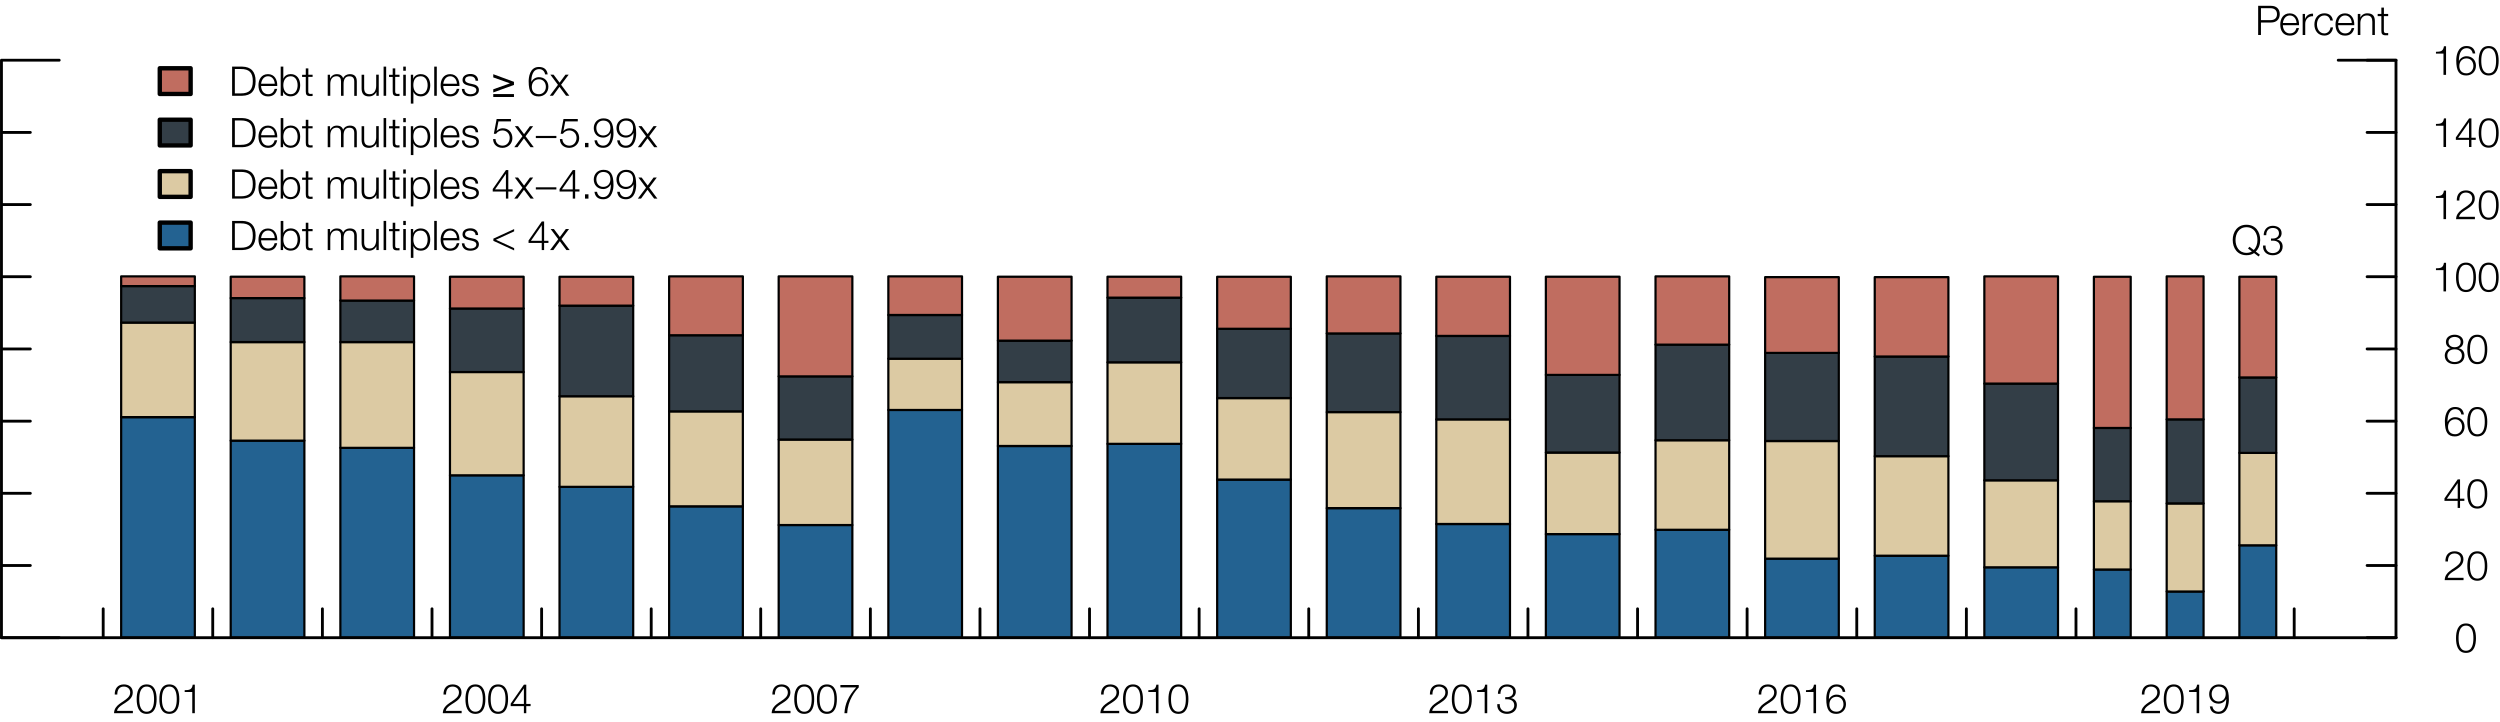 <?xml version="1.0" encoding="utf-8"?>
<!-- Generator: Adobe Illustrator 23.0.3, SVG Export Plug-In . SVG Version: 6.00 Build 0)  -->
<svg version="1.1" id="Layer_1" xmlns="http://www.w3.org/2000/svg" xmlns:xlink="http://www.w3.org/1999/xlink" x="0px" y="0px"
	 viewBox="0 0 428.58 123.77" style="enable-background:new 0 0 428.58 123.77;" xml:space="preserve">
<style type="text/css">
	.st0{fill:#236291;}
	
		.st1{clip-path:url(#SVGID_2_);fill:none;stroke:#000000;stroke-width:0.38;stroke-linecap:round;stroke-linejoin:round;stroke-miterlimit:10;}
	.st2{fill:#DCCAA3;}
	.st3{fill:none;stroke:#000000;stroke-width:0.38;stroke-linecap:round;stroke-linejoin:round;stroke-miterlimit:10;}
	.st4{fill:#333E47;}
	.st5{fill:#C06D60;}
	.st6{fill:none;stroke:#000000;stroke-width:0.49;stroke-linecap:round;stroke-linejoin:round;stroke-miterlimit:10;}
	.st7{fill:#C06D60;stroke:#000000;stroke-width:0.75;stroke-linecap:round;stroke-linejoin:round;stroke-miterlimit:10;}
	.st8{fill:#333E47;stroke:#000000;stroke-width:0.75;stroke-linecap:round;stroke-linejoin:round;stroke-miterlimit:10;}
	.st9{fill:#DCCAA3;stroke:#000000;stroke-width:0.75;stroke-linecap:round;stroke-linejoin:round;stroke-miterlimit:10;}
	.st10{fill:#236291;stroke:#000000;stroke-width:0.75;stroke-linecap:round;stroke-linejoin:round;stroke-miterlimit:10;}
</style>
<g>
	<rect x="20.77" y="71.51" class="st0" width="12.63" height="37.81"/>
	<rect x="39.55" y="75.54" class="st0" width="12.63" height="33.78"/>
	<rect x="58.35" y="76.77" class="st0" width="12.63" height="32.55"/>
	<rect x="77.14" y="81.48" class="st0" width="12.63" height="27.84"/>
	<rect x="95.92" y="83.46" class="st0" width="12.63" height="25.86"/>
	<rect x="114.71" y="86.8" class="st0" width="12.64" height="22.52"/>
	<rect x="133.49" y="90.01" class="st0" width="12.63" height="19.31"/>
	<rect x="152.29" y="70.28" class="st0" width="12.63" height="39.04"/>
	<rect x="171.07" y="76.46" class="st0" width="12.63" height="32.86"/>
	<rect x="189.86" y="76.09" class="st0" width="12.63" height="33.23"/>
	<rect x="208.66" y="82.22" class="st0" width="12.63" height="27.1"/>
	<rect x="227.45" y="87.11" class="st0" width="12.63" height="22.21"/>
	<rect x="246.23" y="89.83" class="st0" width="12.63" height="19.49"/>
	<rect x="265.01" y="91.56" class="st0" width="12.63" height="17.76"/>
	<rect x="283.81" y="90.82" class="st0" width="12.63" height="18.5"/>
	<rect x="302.6" y="95.77" class="st0" width="12.63" height="13.55"/>
	<rect x="321.39" y="95.27" class="st0" width="12.63" height="14.05"/>
	<rect x="340.18" y="97.25" class="st0" width="12.63" height="12.07"/>
	<rect x="358.96" y="97.63" class="st0" width="6.31" height="11.69"/>
	<rect x="371.44" y="101.4" class="st0" width="6.32" height="7.92"/>
	<rect x="383.9" y="93.48" class="st0" width="6.32" height="15.84"/>
	<g>
		<defs>
			<rect id="SVGID_1_" x="0.25" y="10.32" width="410.5" height="99"/>
		</defs>
		<clipPath id="SVGID_2_">
			<use xlink:href="#SVGID_1_"  style="overflow:visible;"/>
		</clipPath>
		<path class="st1" d="M20.77,109.32h12.63V71.51H20.77V109.32 M39.55,109.32h12.63V75.54H39.55V109.32 M58.35,109.32h12.63V76.77
			H58.35V109.32 M77.14,109.32h12.63V81.48H77.14V109.32 M95.92,109.32h12.63V83.46H95.92V109.32 M114.71,109.32h12.64V86.8h-12.64
			V109.32 M133.49,109.32h12.63V90.01h-12.63V109.32 M152.29,109.32h12.63V70.28h-12.63V109.32 M171.07,109.32h12.63V76.46h-12.63
			V109.32 M189.86,109.32h12.63V76.09h-12.63V109.32 M208.66,109.32h12.63v-27.1h-12.63V109.32 M227.45,109.32h12.63V87.11h-12.63
			V109.32 M246.23,109.32h12.63V89.83h-12.63V109.32 M265.01,109.32h12.63V91.56h-12.63V109.32 M283.81,109.32h12.63v-18.5h-12.63
			V109.32 M302.6,109.32h12.63V95.77H302.6V109.32 M321.39,109.32h12.63V95.27h-12.63V109.32 M340.18,109.32h12.63V97.25h-12.63
			V109.32 M358.96,109.32h6.31V97.63h-6.31V109.32 M371.44,109.32h6.32v-7.92h-6.32V109.32 M383.9,109.32h6.32V93.48h-6.32V109.32"
			/>
	</g>
	<rect x="20.77" y="55.3" class="st2" width="12.63" height="16.21"/>
	<rect x="39.55" y="58.64" class="st2" width="12.63" height="16.9"/>
	<rect x="58.35" y="58.64" class="st2" width="12.63" height="18.13"/>
	<rect x="77.14" y="63.78" class="st2" width="12.63" height="17.7"/>
	<rect x="95.92" y="67.93" class="st2" width="12.63" height="15.53"/>
	<rect x="114.71" y="70.52" class="st2" width="12.64" height="16.28"/>
	<rect x="133.49" y="75.35" class="st2" width="12.63" height="14.66"/>
	<rect x="152.29" y="61.49" class="st2" width="12.63" height="8.79"/>
	<rect x="171.07" y="65.51" class="st2" width="12.63" height="10.95"/>
	<rect x="189.86" y="62.11" class="st2" width="12.63" height="13.98"/>
	<rect x="208.66" y="68.24" class="st2" width="12.63" height="13.98"/>
	<rect x="227.45" y="70.65" class="st2" width="12.63" height="16.46"/>
	<rect x="246.23" y="71.89" class="st2" width="12.63" height="17.94"/>
	<rect x="265.01" y="77.58" class="st2" width="12.63" height="13.98"/>
	<rect x="283.81" y="75.47" class="st2" width="12.63" height="15.35"/>
	<rect x="302.6" y="75.6" class="st2" width="12.63" height="20.17"/>
	<rect x="321.39" y="78.2" class="st2" width="12.63" height="17.07"/>
	<rect x="340.18" y="82.34" class="st2" width="12.63" height="14.91"/>
	<rect x="358.96" y="85.93" class="st2" width="6.31" height="11.7"/>
	<rect x="371.44" y="86.3" class="st2" width="6.32" height="15.1"/>
	<rect x="383.9" y="77.64" class="st2" width="6.32" height="15.84"/>
	<path class="st3" d="M20.77,71.51h12.63V55.3H20.77V71.51 M39.55,75.54h12.63v-16.9H39.55V75.54 M58.35,76.77h12.63V58.64H58.35
		V76.77 M77.14,81.48h12.63v-17.7H77.14V81.48 M95.92,83.46h12.63V67.93H95.92V83.46 M114.71,86.8h12.64V70.52h-12.64V86.8
		 M133.49,90.01h12.63V75.35h-12.63V90.01 M152.29,70.28h12.63v-8.79h-12.63V70.28 M171.07,76.46h12.63V65.51h-12.63V76.46
		 M189.86,76.09h12.63V62.11h-12.63V76.09 M208.66,82.22h12.63V68.24h-12.63V82.22 M227.45,87.11h12.63V70.65h-12.63V87.11
		 M246.23,89.83h12.63V71.89h-12.63V89.83 M265.01,91.56h12.63V77.58h-12.63V91.56 M283.81,90.82h12.63V75.47h-12.63V90.82
		 M302.6,95.77h12.63V75.6H302.6V95.77 M321.39,95.27h12.63V78.2h-12.63V95.27 M340.18,97.25h12.63V82.34h-12.63V97.25
		 M358.96,97.63h6.31v-11.7h-6.31V97.63 M371.44,101.4h6.32V86.3h-6.32V101.4 M383.9,93.48h6.32V77.64h-6.32V93.48"/>
	<rect x="20.77" y="49.05" class="st4" width="12.63" height="6.25"/>
	<rect x="39.55" y="51.1" class="st4" width="12.63" height="7.54"/>
	<rect x="58.35" y="51.53" class="st4" width="12.63" height="7.11"/>
	<rect x="77.14" y="52.89" class="st4" width="12.63" height="10.89"/>
	<rect x="95.92" y="52.4" class="st4" width="12.63" height="15.53"/>
	<rect x="114.71" y="57.47" class="st4" width="12.64" height="13.05"/>
	<rect x="133.49" y="64.52" class="st4" width="12.63" height="10.83"/>
	<rect x="152.29" y="54" class="st4" width="12.63" height="7.49"/>
	<rect x="171.07" y="58.4" class="st4" width="12.63" height="7.11"/>
	<rect x="189.86" y="51.03" class="st4" width="12.63" height="11.08"/>
	<rect x="208.66" y="56.36" class="st4" width="12.63" height="11.88"/>
	<rect x="227.45" y="57.16" class="st4" width="12.63" height="13.49"/>
	<rect x="246.23" y="57.59" class="st4" width="12.63" height="14.3"/>
	<rect x="265.01" y="64.27" class="st4" width="12.63" height="13.31"/>
	<rect x="283.81" y="59.08" class="st4" width="12.63" height="16.39"/>
	<rect x="302.6" y="60.5" class="st4" width="12.63" height="15.1"/>
	<rect x="321.39" y="61.12" class="st4" width="12.63" height="17.08"/>
	<rect x="340.18" y="65.76" class="st4" width="12.63" height="16.58"/>
	<rect x="358.96" y="73.37" class="st4" width="6.31" height="12.56"/>
	<rect x="371.44" y="71.89" class="st4" width="6.32" height="14.41"/>
	<rect x="383.9" y="64.71" class="st4" width="6.32" height="12.93"/>
	<path class="st3" d="M20.77,55.3h12.63v-6.25H20.77V55.3 M39.55,58.64h12.63V51.1H39.55V58.64 M58.35,58.64h12.63v-7.11H58.35
		V58.64 M77.14,63.78h12.63V52.89H77.14V63.78 M95.92,67.93h12.63V52.4H95.92V67.93 M114.71,70.52h12.64V57.47h-12.64V70.52
		 M133.49,75.35h12.63V64.52h-12.63V75.35 M152.29,61.49h12.63V54h-12.63V61.49 M171.07,65.51h12.63V58.4h-12.63V65.51
		 M189.86,62.11h12.63V51.03h-12.63V62.11 M208.66,68.24h12.63V56.36h-12.63V68.24 M227.45,70.65h12.63V57.16h-12.63V70.65
		 M246.23,71.89h12.63v-14.3h-12.63V71.89 M265.01,77.58h12.63V64.27h-12.63V77.58 M283.81,75.47h12.63V59.08h-12.63V75.47
		 M302.6,75.6h12.63V60.5H302.6V75.6 M321.39,78.2h12.63V61.12h-12.63V78.2 M340.18,82.34h12.63V65.76h-12.63V82.34 M358.96,85.93
		h6.31V73.37h-6.31V85.93 M371.44,86.3h6.32V71.89h-6.32V86.3 M383.9,77.64h6.32V64.71h-6.32V77.64"/>
	<rect x="20.77" y="47.38" class="st5" width="12.63" height="1.67"/>
	<rect x="39.55" y="47.44" class="st5" width="12.63" height="3.66"/>
	<rect x="58.35" y="47.38" class="st5" width="12.63" height="4.15"/>
	<rect x="77.14" y="47.44" class="st5" width="12.63" height="5.45"/>
	<rect x="95.92" y="47.45" class="st5" width="12.63" height="4.95"/>
	<rect x="114.71" y="47.38" class="st5" width="12.64" height="10.09"/>
	<rect x="133.49" y="47.38" class="st5" width="12.63" height="17.14"/>
	<rect x="152.29" y="47.38" class="st5" width="12.63" height="6.62"/>
	<rect x="171.07" y="47.44" class="st5" width="12.63" height="10.96"/>
	<rect x="189.86" y="47.44" class="st5" width="12.63" height="3.59"/>
	<rect x="208.66" y="47.45" class="st5" width="12.63" height="8.91"/>
	<rect x="227.45" y="47.38" class="st5" width="12.63" height="9.78"/>
	<rect x="246.23" y="47.44" class="st5" width="12.63" height="10.15"/>
	<rect x="265.01" y="47.44" class="st5" width="12.63" height="16.83"/>
	<rect x="283.81" y="47.38" class="st5" width="12.63" height="11.7"/>
	<rect x="302.6" y="47.51" class="st5" width="12.63" height="12.99"/>
	<rect x="321.39" y="47.51" class="st5" width="12.63" height="13.61"/>
	<rect x="340.18" y="47.38" class="st5" width="12.63" height="18.38"/>
	<rect x="358.96" y="47.45" class="st5" width="6.31" height="25.92"/>
	<rect x="371.44" y="47.38" class="st5" width="6.32" height="24.51"/>
	<rect x="383.9" y="47.44" class="st5" width="6.32" height="17.27"/>
	<path class="st3" d="M20.77,49.05h12.63v-1.67H20.77V49.05 M39.55,51.1h12.63v-3.66H39.55V51.1 M58.35,51.53h12.63v-4.15H58.35
		V51.53 M77.14,52.89h12.63v-5.45H77.14V52.89 M95.92,52.4h12.63v-4.95H95.92V52.4 M114.71,57.47h12.64V47.38h-12.64V57.47
		 M133.49,64.52h12.63V47.38h-12.63V64.52 M152.29,54h12.63v-6.62h-12.63V54 M171.07,58.4h12.63V47.44h-12.63V58.4 M189.86,51.03
		h12.63v-3.59h-12.63V51.03 M208.66,56.36h12.63v-8.91h-12.63V56.36 M227.45,57.16h12.63v-9.78h-12.63V57.16 M246.23,57.59h12.63
		V47.44h-12.63V57.59 M265.01,64.27h12.63V47.44h-12.63V64.27 M283.81,59.08h12.63v-11.7h-12.63V59.08 M302.6,60.5h12.63V47.51
		H302.6V60.5 M321.39,61.12h12.63V47.51h-12.63V61.12 M340.18,65.76h12.63V47.38h-12.63V65.76 M358.96,73.37h6.31V47.45h-6.31V73.37
		 M371.44,71.89h6.32V47.38h-6.32V71.89 M383.9,64.71h6.32V47.44h-6.32V64.71"/>
	<path class="st6" d="M410.75,109.32h-4.95 M410.75,96.94h-4.95 M410.75,84.57h-4.95 M410.75,72.2h-4.95 M410.75,59.82h-4.95
		 M410.75,47.44h-4.95 M410.75,35.07h-4.95 M410.75,22.7h-4.95 M410.75,10.32h-4.95"/>
	<g>
		<path d="M424.46,109.4c0,1.15-0.28,2.53-1.71,2.53s-1.71-1.38-1.71-2.52c0-1.15,0.28-2.53,1.71-2.53S424.46,108.26,424.46,109.4z
			 M421.48,109.4c0,0.85,0.15,2.16,1.27,2.16c1.12,0,1.27-1.3,1.27-2.16c0-0.85-0.15-2.15-1.27-2.15
			C421.63,107.25,421.48,108.56,421.48,109.4z"/>
	</g>
	<g>
		<path d="M422.33,99.45h-3.23c0.03-1.46,1.53-1.82,2.36-2.65c0.27-0.27,0.41-0.53,0.41-0.92c0-0.64-0.5-1-1.1-1
			c-0.81,0-1.13,0.64-1.11,1.37h-0.44c-0.02-1.01,0.5-1.74,1.57-1.74c0.85,0,1.52,0.47,1.52,1.38c0,0.82-0.59,1.33-1.23,1.74
			c-0.48,0.32-1.36,0.76-1.47,1.42h2.72V99.45z"/>
		<path d="M426.4,97.03c0,1.15-0.28,2.53-1.71,2.53s-1.71-1.38-1.71-2.52c0-1.15,0.28-2.53,1.71-2.53S426.4,95.89,426.4,97.03z
			 M423.43,97.03c0,0.85,0.15,2.16,1.27,2.16c1.12,0,1.27-1.3,1.27-2.16c0-0.85-0.15-2.15-1.27-2.15
			C423.57,94.88,423.43,96.18,423.43,97.03z"/>
	</g>
	<g>
		<path d="M419.06,85.44l2.27-3.26h0.4v3.31h0.74v0.37h-0.74v1.22h-0.41v-1.22h-2.26V85.44z M421.33,85.5v-2.67h-0.01l-1.85,2.67
			H421.33z"/>
		<path d="M426.4,84.66c0,1.15-0.28,2.53-1.71,2.53s-1.71-1.38-1.71-2.52c0-1.15,0.28-2.53,1.71-2.53S426.4,83.52,426.4,84.66z
			 M423.43,84.66c0,0.85,0.15,2.16,1.27,2.16c1.12,0,1.27-1.3,1.27-2.16c0-0.85-0.15-2.15-1.27-2.15
			C423.57,82.51,423.43,83.81,423.43,84.66z"/>
	</g>
	<g>
		<path d="M421.95,71.05c-0.08-0.54-0.46-0.91-1.02-0.91c-1.15,0-1.35,1.3-1.35,2.19h0.01c0.23-0.48,0.74-0.81,1.3-0.81
			c0.98,0,1.62,0.69,1.62,1.64s-0.69,1.66-1.66,1.66c-1.19,0-1.72-0.69-1.72-2.61c0-0.58,0.15-2.44,1.75-2.44
			c0.87,0,1.4,0.42,1.51,1.28H421.95z M419.67,73.18c0,0.7,0.36,1.26,1.23,1.26c0.7,0,1.18-0.58,1.18-1.26c0-0.71-0.43-1.3-1.18-1.3
			C420.12,71.89,419.67,72.46,419.67,73.18z"/>
		<path d="M426.4,72.29c0,1.15-0.28,2.53-1.71,2.53s-1.71-1.38-1.71-2.52c0-1.15,0.28-2.53,1.71-2.53S426.4,71.14,426.4,72.29z
			 M423.43,72.29c0,0.85,0.15,2.16,1.27,2.16c1.12,0,1.27-1.3,1.27-2.16c0-0.85-0.15-2.15-1.27-2.15
			C423.57,70.14,423.43,71.44,423.43,72.29z"/>
	</g>
	<g>
		<path d="M421.49,59.69v0.01c0.64,0.13,1,0.59,1,1.25c0,0.99-0.76,1.48-1.69,1.48c-0.92,0-1.69-0.49-1.69-1.48
			c0.02-0.64,0.39-1.14,1-1.25v-0.01c-0.51-0.16-0.8-0.54-0.8-1.08c0-0.84,0.76-1.23,1.49-1.23c0.73,0,1.49,0.39,1.49,1.23
			C422.29,59.14,421.99,59.54,421.49,59.69z M422.05,60.95c0-0.7-0.59-1.09-1.25-1.06c-0.67-0.02-1.25,0.35-1.25,1.06
			c0,0.73,0.55,1.11,1.25,1.11S422.05,61.71,422.05,60.95z M421.84,58.61c0-0.56-0.46-0.85-1.04-0.85c-0.54,0-1.05,0.29-1.05,0.85
			c0,0.65,0.53,0.93,1.05,0.91C421.34,59.54,421.84,59.24,421.84,58.61z"/>
		<path d="M426.4,59.9c0,1.15-0.28,2.53-1.71,2.53s-1.71-1.38-1.71-2.52c0-1.15,0.28-2.53,1.71-2.53S426.4,58.76,426.4,59.9z
			 M423.43,59.9c0,0.85,0.15,2.16,1.27,2.16c1.12,0,1.27-1.3,1.27-2.16c0-0.85-0.15-2.15-1.27-2.15
			C423.57,57.75,423.43,59.06,423.43,59.9z"/>
	</g>
	<g>
		<path d="M417.59,46c0.77-0.02,1.25-0.05,1.38-0.95h0.36v4.9h-0.44v-3.64h-1.29V46z"/>
		<path d="M424.46,47.54c0,1.15-0.28,2.53-1.71,2.53s-1.71-1.38-1.71-2.52c0-1.15,0.28-2.53,1.71-2.53S424.46,46.4,424.46,47.54z
			 M421.48,47.54c0,0.85,0.15,2.16,1.27,2.16c1.12,0,1.27-1.3,1.27-2.16c0-0.85-0.15-2.15-1.27-2.15
			C421.63,45.39,421.48,46.69,421.48,47.54z"/>
		<path d="M428.35,47.54c0,1.15-0.28,2.53-1.71,2.53s-1.71-1.38-1.71-2.52c0-1.15,0.28-2.53,1.71-2.53S428.35,46.4,428.35,47.54z
			 M425.37,47.54c0,0.85,0.15,2.16,1.27,2.16c1.12,0,1.27-1.3,1.27-2.16c0-0.85-0.15-2.15-1.27-2.15
			C425.52,45.39,425.37,46.69,425.37,47.54z"/>
	</g>
	<g>
		<path d="M417.59,33.62c0.77-0.02,1.25-0.05,1.38-0.95h0.36v4.9h-0.44v-3.64h-1.29V33.62z"/>
		<path d="M424.28,37.58h-3.23c0.03-1.46,1.53-1.82,2.36-2.65c0.27-0.27,0.41-0.53,0.41-0.92c0-0.64-0.5-1-1.1-1
			c-0.81,0-1.13,0.64-1.11,1.37h-0.44c-0.02-1.01,0.5-1.74,1.57-1.74c0.85,0,1.52,0.47,1.52,1.38c0,0.82-0.59,1.33-1.23,1.74
			c-0.48,0.31-1.36,0.76-1.47,1.41h2.72V37.58z"/>
		<path d="M428.35,35.15c0,1.15-0.28,2.53-1.71,2.53s-1.71-1.38-1.71-2.52c0-1.15,0.28-2.53,1.71-2.53S428.35,34.01,428.35,35.15z
			 M425.37,35.15c0,0.85,0.15,2.16,1.27,2.16c1.12,0,1.27-1.3,1.27-2.16c0-0.85-0.15-2.15-1.27-2.15
			C425.52,33,425.37,34.31,425.37,35.15z"/>
	</g>
	<g>
		<path d="M417.59,21.25c0.77-0.02,1.25-0.05,1.38-0.95h0.36v4.9h-0.44v-3.64h-1.29V21.25z"/>
		<path d="M421.01,23.56l2.27-3.26h0.4v3.31h0.74v0.37h-0.74v1.22h-0.41v-1.22h-2.26V23.56z M423.27,23.62v-2.67h-0.01l-1.85,2.67
			H423.27z"/>
		<path d="M428.35,22.79c0,1.15-0.28,2.53-1.71,2.53s-1.71-1.38-1.71-2.52c0-1.15,0.28-2.53,1.71-2.53S428.35,21.65,428.35,22.79z
			 M425.37,22.79c0,0.85,0.15,2.16,1.27,2.16c1.12,0,1.27-1.3,1.27-2.16c0-0.85-0.15-2.15-1.27-2.15
			C425.52,20.64,425.37,21.94,425.37,22.79z"/>
	</g>
	<g>
		<path d="M417.59,8.88c0.77-0.02,1.25-0.05,1.38-0.95h0.36v4.9h-0.44V9.19h-1.29V8.88z"/>
		<path d="M423.9,9.17c-0.08-0.54-0.46-0.91-1.02-0.91c-1.15,0-1.35,1.3-1.35,2.19h0.01c0.23-0.48,0.74-0.81,1.3-0.81
			c0.98,0,1.62,0.69,1.62,1.64c0,0.95-0.69,1.66-1.66,1.66c-1.19,0-1.72-0.69-1.72-2.61c0-0.58,0.15-2.44,1.75-2.44
			c0.87,0,1.4,0.42,1.51,1.28H423.9z M421.61,11.31c0,0.7,0.36,1.26,1.23,1.26c0.7,0,1.18-0.58,1.18-1.26c0-0.71-0.43-1.3-1.18-1.3
			C422.06,10.01,421.61,10.59,421.61,11.31z"/>
		<path d="M428.35,10.41c0,1.15-0.28,2.53-1.71,2.53s-1.71-1.38-1.71-2.52c0-1.15,0.28-2.53,1.71-2.53S428.35,9.27,428.35,10.41z
			 M425.37,10.41c0,0.85,0.15,2.16,1.27,2.16c1.12,0,1.27-1.3,1.27-2.16c0-0.85-0.15-2.15-1.27-2.15
			C425.52,8.26,425.37,9.56,425.37,10.41z"/>
	</g>
	<path class="st6" d="M410.75,109.32v-99 M410.75,10.32h-9.9 M0.25,109.32v-99 M0.25,109.32h9.9 M0.25,10.32h9.9 M0.25,109.32h4.95
		 M0.25,96.94h4.95 M0.25,84.57h4.95 M0.25,72.2h4.95 M0.25,59.82h4.95 M0.25,47.44h4.95 M0.25,35.07h4.95 M0.25,22.7h4.95
		 M0.25,10.32h4.95 M17.69,109.32v-4.95 M36.47,109.32v-4.95 M55.27,109.32v-4.95 M74.06,109.32v-4.95 M92.85,109.32v-4.95
		 M111.64,109.32v-4.95 M130.41,109.32v-4.95 M149.21,109.32v-4.95 M168,109.32v-4.95 M186.78,109.32v-4.95 M205.57,109.32v-4.95
		 M224.36,109.32v-4.95 M243.16,109.32v-4.95 M261.94,109.32v-4.95 M280.73,109.32v-4.95 M299.51,109.32v-4.95 M318.31,109.32v-4.95
		 M337.1,109.32v-4.95 M355.89,109.32v-4.95 M393.3,109.32v-4.95"/>
	<g>
		<path d="M22.78,122.27h-3.23c0.03-1.46,1.53-1.82,2.36-2.65c0.27-0.27,0.41-0.53,0.41-0.92c0-0.64-0.5-1-1.1-1
			c-0.81,0-1.13,0.64-1.11,1.37h-0.44c-0.02-1.01,0.5-1.74,1.57-1.74c0.85,0,1.52,0.47,1.52,1.38c0,0.82-0.59,1.33-1.23,1.74
			c-0.48,0.32-1.36,0.76-1.47,1.42h2.72V122.27z"/>
		<path d="M26.85,119.85c0,1.15-0.28,2.53-1.71,2.53c-1.43,0-1.71-1.38-1.71-2.52c0-1.15,0.28-2.53,1.71-2.53
			C26.57,117.33,26.85,118.71,26.85,119.85z M23.87,119.85c0,0.85,0.15,2.16,1.27,2.16s1.27-1.3,1.27-2.16
			c0-0.85-0.15-2.15-1.27-2.15S23.87,119,23.87,119.85z"/>
		<path d="M30.74,119.85c0,1.15-0.28,2.53-1.71,2.53c-1.43,0-1.71-1.38-1.71-2.52c0-1.15,0.28-2.53,1.71-2.53
			C30.46,117.33,30.74,118.71,30.74,119.85z M27.76,119.85c0,0.85,0.15,2.16,1.27,2.16s1.27-1.3,1.27-2.16
			c0-0.85-0.15-2.15-1.27-2.15S27.76,119,27.76,119.85z"/>
		<path d="M31.66,118.32c0.77-0.02,1.25-0.05,1.38-0.95h0.36v4.9h-0.44v-3.64h-1.3V118.32z"/>
	</g>
	<g>
		<path d="M79.14,122.27h-3.23c0.03-1.46,1.53-1.82,2.36-2.65c0.27-0.27,0.41-0.53,0.41-0.92c0-0.64-0.5-1-1.1-1
			c-0.81,0-1.13,0.64-1.11,1.37h-0.44c-0.02-1.01,0.5-1.74,1.57-1.74c0.85,0,1.52,0.47,1.52,1.38c0,0.82-0.59,1.33-1.23,1.74
			c-0.48,0.32-1.36,0.76-1.47,1.42h2.72V122.27z"/>
		<path d="M83.21,119.85c0,1.15-0.28,2.53-1.71,2.53c-1.43,0-1.71-1.38-1.71-2.52c0-1.15,0.28-2.53,1.71-2.53
			C82.93,117.33,83.21,118.71,83.21,119.85z M80.23,119.85c0,0.85,0.15,2.16,1.27,2.16s1.27-1.3,1.27-2.16
			c0-0.85-0.15-2.15-1.27-2.15S80.23,119,80.23,119.85z"/>
		<path d="M87.1,119.85c0,1.15-0.28,2.53-1.71,2.53c-1.43,0-1.71-1.38-1.71-2.52c0-1.15,0.28-2.53,1.71-2.53
			C86.82,117.33,87.1,118.71,87.1,119.85z M84.12,119.85c0,0.85,0.15,2.16,1.27,2.16s1.27-1.3,1.27-2.16c0-0.85-0.15-2.15-1.27-2.15
			S84.12,119,84.12,119.85z"/>
		<path d="M87.55,120.63l2.27-3.26h0.4v3.31h0.74v0.37h-0.74v1.22h-0.41v-1.22h-2.26V120.63z M89.81,120.68v-2.67h-0.01l-1.85,2.67
			H89.81z"/>
	</g>
	<g>
		<path d="M135.52,122.27h-3.23c0.03-1.46,1.53-1.82,2.36-2.65c0.27-0.27,0.41-0.53,0.41-0.92c0-0.64-0.5-1-1.1-1
			c-0.81,0-1.13,0.64-1.11,1.37h-0.44c-0.02-1.01,0.5-1.74,1.57-1.74c0.85,0,1.52,0.47,1.52,1.38c0,0.82-0.59,1.33-1.23,1.74
			c-0.48,0.32-1.36,0.76-1.47,1.42h2.72V122.27z"/>
		<path d="M139.58,119.85c0,1.15-0.28,2.53-1.71,2.53c-1.43,0-1.71-1.38-1.71-2.52c0-1.15,0.28-2.53,1.71-2.53
			C139.3,117.33,139.58,118.71,139.58,119.85z M136.61,119.85c0,0.85,0.15,2.16,1.27,2.16s1.27-1.3,1.27-2.16
			c0-0.85-0.15-2.15-1.27-2.15S136.61,119,136.61,119.85z"/>
		<path d="M143.47,119.85c0,1.15-0.28,2.53-1.71,2.53c-1.43,0-1.71-1.38-1.71-2.52c0-1.15,0.28-2.53,1.71-2.53
			C143.19,117.33,143.47,118.71,143.47,119.85z M140.5,119.85c0,0.85,0.15,2.16,1.27,2.16s1.27-1.3,1.27-2.16
			c0-0.85-0.15-2.15-1.27-2.15S140.5,119,140.5,119.85z"/>
		<path d="M144.07,117.43h3.15v0.41c-0.62,0.64-1.87,2.16-1.98,4.43h-0.48c0.11-1.66,0.66-2.89,2.02-4.43h-2.71V117.43z"/>
	</g>
	<g>
		<path d="M191.87,122.27h-3.23c0.03-1.46,1.53-1.82,2.36-2.65c0.27-0.27,0.41-0.53,0.41-0.92c0-0.64-0.5-1-1.1-1
			c-0.81,0-1.13,0.64-1.11,1.37h-0.44c-0.02-1.01,0.5-1.74,1.57-1.74c0.85,0,1.52,0.47,1.52,1.38c0,0.82-0.59,1.33-1.23,1.74
			c-0.48,0.32-1.36,0.76-1.47,1.42h2.72V122.27z"/>
		<path d="M195.94,119.85c0,1.15-0.28,2.53-1.71,2.53c-1.43,0-1.71-1.38-1.71-2.52c0-1.15,0.28-2.53,1.71-2.53
			C195.66,117.33,195.94,118.71,195.94,119.85z M192.96,119.85c0,0.85,0.15,2.16,1.27,2.16s1.27-1.3,1.27-2.16
			c0-0.85-0.15-2.15-1.27-2.15S192.96,119,192.96,119.85z"/>
		<path d="M196.86,118.32c0.77-0.02,1.25-0.05,1.38-0.95h0.36v4.9h-0.44v-3.64h-1.3V118.32z"/>
		<path d="M203.73,119.85c0,1.15-0.28,2.53-1.71,2.53c-1.43,0-1.71-1.38-1.71-2.52c0-1.15,0.28-2.53,1.71-2.53
			C203.45,117.33,203.73,118.71,203.73,119.85z M200.75,119.85c0,0.85,0.15,2.16,1.27,2.16s1.27-1.3,1.27-2.16
			c0-0.85-0.15-2.15-1.27-2.15S200.75,119,200.75,119.85z"/>
	</g>
	<g>
		<path d="M248.24,122.27h-3.23c0.03-1.46,1.53-1.82,2.36-2.65c0.27-0.27,0.41-0.53,0.41-0.92c0-0.64-0.5-1-1.1-1
			c-0.81,0-1.13,0.64-1.11,1.37h-0.44c-0.02-1.01,0.5-1.74,1.57-1.74c0.85,0,1.52,0.47,1.52,1.38c0,0.82-0.59,1.33-1.23,1.74
			c-0.48,0.32-1.36,0.76-1.47,1.42h2.72V122.27z"/>
		<path d="M252.31,119.85c0,1.15-0.28,2.53-1.71,2.53s-1.71-1.38-1.71-2.52c0-1.15,0.28-2.53,1.71-2.53S252.31,118.71,252.31,119.85
			z M249.33,119.85c0,0.85,0.15,2.16,1.27,2.16c1.12,0,1.27-1.3,1.27-2.16c0-0.85-0.15-2.15-1.27-2.15
			C249.48,117.7,249.33,119,249.33,119.85z"/>
		<path d="M253.22,118.32c0.77-0.02,1.25-0.05,1.38-0.95h0.36v4.9h-0.44v-3.64h-1.29V118.32z"/>
		<path d="M257.11,120.71c-0.04,0.78,0.44,1.29,1.23,1.29c0.64,0,1.25-0.38,1.25-1.08s-0.53-1.04-1.18-1.04h-0.37v-0.37h0.37
			c0.46,0,1-0.27,1-0.89c0-0.64-0.48-0.92-1.07-0.92c-0.73,0-1.13,0.51-1.11,1.24h-0.44c0-0.92,0.6-1.61,1.55-1.61
			c0.76,0,1.52,0.38,1.52,1.25c0,0.53-0.29,0.95-0.83,1.09v0.01c0.64,0.11,1.01,0.57,1.01,1.21c0,0.96-0.78,1.49-1.69,1.49
			c-1.01,0-1.75-0.62-1.67-1.67H257.11z"/>
	</g>
	<g>
		<path d="M304.61,122.27h-3.23c0.03-1.46,1.53-1.82,2.36-2.65c0.27-0.27,0.41-0.53,0.41-0.92c0-0.64-0.5-1-1.1-1
			c-0.81,0-1.13,0.64-1.11,1.37h-0.44c-0.02-1.01,0.5-1.74,1.57-1.74c0.85,0,1.52,0.47,1.52,1.38c0,0.82-0.59,1.33-1.23,1.74
			c-0.48,0.32-1.36,0.76-1.47,1.42h2.72V122.27z"/>
		<path d="M308.68,119.85c0,1.15-0.28,2.53-1.71,2.53s-1.71-1.38-1.71-2.52c0-1.15,0.28-2.53,1.71-2.53S308.68,118.71,308.68,119.85
			z M305.7,119.85c0,0.85,0.15,2.16,1.27,2.16c1.12,0,1.27-1.3,1.27-2.16c0-0.85-0.15-2.15-1.27-2.15
			C305.85,117.7,305.7,119,305.7,119.85z"/>
		<path d="M309.59,118.32c0.77-0.02,1.25-0.05,1.38-0.95h0.36v4.9h-0.44v-3.64h-1.29V118.32z"/>
		<path d="M315.9,118.61c-0.08-0.54-0.46-0.91-1.02-0.91c-1.15,0-1.35,1.3-1.35,2.19h0.01c0.23-0.48,0.74-0.81,1.3-0.81
			c0.98,0,1.62,0.69,1.62,1.64s-0.69,1.66-1.66,1.66c-1.19,0-1.72-0.69-1.72-2.61c0-0.58,0.15-2.44,1.75-2.44
			c0.87,0,1.4,0.42,1.51,1.28H315.9z M313.62,120.75c0,0.7,0.36,1.26,1.23,1.26c0.7,0,1.18-0.58,1.18-1.26c0-0.71-0.43-1.3-1.18-1.3
			C314.06,119.45,313.62,120.02,313.62,120.75z"/>
	</g>
	<g>
		<path d="M370.29,122.27h-3.23c0.03-1.46,1.53-1.82,2.36-2.65c0.27-0.27,0.41-0.53,0.41-0.92c0-0.64-0.5-1-1.1-1
			c-0.81,0-1.13,0.64-1.11,1.37h-0.44c-0.02-1.01,0.5-1.74,1.57-1.74c0.85,0,1.52,0.47,1.52,1.38c0,0.82-0.59,1.33-1.23,1.74
			c-0.48,0.32-1.36,0.76-1.47,1.42h2.72V122.27z"/>
		<path d="M374.36,119.85c0,1.15-0.28,2.53-1.71,2.53s-1.71-1.38-1.71-2.52c0-1.15,0.28-2.53,1.71-2.53S374.36,118.71,374.36,119.85
			z M371.38,119.85c0,0.85,0.15,2.16,1.27,2.16c1.12,0,1.27-1.3,1.27-2.16c0-0.85-0.15-2.15-1.27-2.15
			C371.53,117.7,371.38,119,371.38,119.85z"/>
		<path d="M375.27,118.32c0.77-0.02,1.25-0.05,1.38-0.95h0.36v4.9h-0.44v-3.64h-1.29V118.32z"/>
		<path d="M379.28,121.1c0.08,0.54,0.46,0.91,1.02,0.91c1.15,0,1.35-1.3,1.35-2.19h-0.01c-0.23,0.48-0.74,0.81-1.3,0.81
			c-0.98,0-1.62-0.69-1.62-1.64c0-0.95,0.69-1.66,1.66-1.66c1.19,0,1.72,0.69,1.72,2.61c0,0.58-0.15,2.44-1.75,2.44
			c-0.87,0-1.4-0.42-1.51-1.28H379.28z M381.56,118.96c0-0.7-0.36-1.26-1.23-1.26c-0.7,0-1.18,0.58-1.18,1.26
			c0,0.71,0.43,1.3,1.18,1.3C381.12,120.26,381.56,119.68,381.56,118.96z"/>
	</g>
	<line class="st6" x1="0.25" y1="109.32" x2="410.75" y2="109.32"/>
	<g>
		<path d="M387.12,1h2.22c0.9,0,1.48,0.52,1.48,1.43c0,0.9-0.59,1.43-1.48,1.43h-1.74V6h-0.48V1z M387.6,3.45h1.64
			c0.67,0,1.11-0.33,1.11-1.02s-0.45-1.02-1.11-1.02h-1.64V3.45z"/>
	</g>
	<g>
		<path d="M391.36,4.31c0,0.64,0.35,1.42,1.19,1.42c0.64,0,0.99-0.37,1.13-0.92h0.44c-0.19,0.82-0.66,1.3-1.58,1.3
			c-1.15,0-1.63-0.88-1.63-1.91c0-0.95,0.48-1.91,1.63-1.91c1.16,0,1.63,1.02,1.59,2.03H391.36z M393.7,3.94
			c-0.02-0.67-0.44-1.29-1.15-1.29c-0.73,0-1.11,0.63-1.19,1.29H393.7z"/>
		<path d="M394.74,2.39h0.41v0.85h0.01c0.22-0.59,0.71-0.92,1.37-0.9v0.44c-0.8-0.04-1.34,0.54-1.34,1.3V6h-0.44V2.39z"/>
		<path d="M399.49,3.52c-0.12-0.54-0.44-0.87-1.02-0.87c-0.84,0-1.27,0.78-1.27,1.54c0,0.76,0.43,1.54,1.27,1.54
			c0.54,0,0.99-0.43,1.05-1.03h0.44c-0.12,0.88-0.68,1.4-1.49,1.4c-1.1,0-1.71-0.88-1.71-1.91s0.61-1.91,1.71-1.91
			c0.78,0,1.36,0.41,1.46,1.24H399.49z"/>
		<path d="M400.83,4.31c0,0.64,0.35,1.42,1.19,1.42c0.64,0,0.99-0.37,1.13-0.92h0.44c-0.19,0.82-0.66,1.3-1.58,1.3
			c-1.15,0-1.63-0.88-1.63-1.91c0-0.95,0.48-1.91,1.63-1.91c1.16,0,1.63,1.02,1.59,2.03H400.83z M403.17,3.94
			c-0.02-0.67-0.44-1.29-1.15-1.29c-0.73,0-1.11,0.63-1.19,1.29H403.17z"/>
		<path d="M404.2,2.39h0.44v0.62h0.01c0.17-0.43,0.64-0.73,1.16-0.73c1.02,0,1.32,0.53,1.32,1.39V6h-0.44V3.74
			c0-0.62-0.2-1.09-0.92-1.09c-0.71,0-1.11,0.53-1.13,1.24V6h-0.44V2.39z"/>
		<path d="M408.67,2.39h0.74v0.37h-0.74v2.44c0,0.29,0.04,0.46,0.36,0.48c0.13,0,0.25-0.01,0.38-0.02v0.38
			c-0.13,0-0.26,0.01-0.39,0.01c-0.59,0-0.79-0.2-0.78-0.81V2.76h-0.63V2.39h0.63V1.3h0.44V2.39z"/>
	</g>
	<rect x="27.39" y="11.7" class="st7" width="5.29" height="4.41"/>
	<rect x="27.39" y="20.52" class="st8" width="5.29" height="4.41"/>
	<rect x="27.39" y="29.34" class="st9" width="5.29" height="4.41"/>
	<rect x="27.39" y="38.16" class="st10" width="5.29" height="4.41"/>
	<g>
		<path d="M39.79,11.42h1.73c1.51,0.03,2.3,0.85,2.3,2.5s-0.78,2.47-2.3,2.5h-1.73V11.42z M40.26,16.01h1.02
			c1.44,0,2.06-0.6,2.06-2.09c0-1.5-0.62-2.09-2.06-2.09h-1.02V16.01z"/>
		<path d="M44.76,14.73c0,0.64,0.35,1.42,1.19,1.42c0.64,0,0.99-0.37,1.13-0.92h0.44c-0.19,0.82-0.66,1.3-1.58,1.3
			c-1.15,0-1.63-0.88-1.63-1.91c0-0.95,0.48-1.91,1.63-1.91c1.16,0,1.63,1.02,1.59,2.03H44.76z M47.1,14.36
			c-0.02-0.67-0.44-1.29-1.15-1.29c-0.73,0-1.11,0.63-1.19,1.29H47.1z"/>
		<path d="M48.13,11.42h0.44v2.07h0.01c0.18-0.52,0.72-0.79,1.25-0.79c1.1,0,1.63,0.88,1.63,1.91c0,1.03-0.53,1.91-1.63,1.91
			c-0.59,0-1.09-0.29-1.29-0.79h-0.01v0.69h-0.41V11.42z M49.84,13.07c-0.93,0-1.27,0.79-1.27,1.54c0,0.75,0.34,1.54,1.27,1.54
			c0.84,0,1.18-0.79,1.18-1.54C51.02,13.86,50.68,13.07,49.84,13.07z"/>
		<path d="M52.85,12.81h0.74v0.37h-0.74v2.44c0,0.29,0.04,0.46,0.36,0.48c0.13,0,0.25-0.01,0.38-0.02v0.38
			c-0.13,0-0.26,0.01-0.39,0.01c-0.59,0-0.79-0.2-0.78-0.81v-2.47h-0.63v-0.37h0.63v-1.09h0.44V12.81z"/>
		<path d="M56.17,12.81h0.41v0.61h0.02c0.23-0.44,0.6-0.71,1.18-0.71c0.48,0,0.9,0.23,1.04,0.71c0.22-0.48,0.67-0.71,1.15-0.71
			c0.8,0,1.2,0.42,1.2,1.27v2.45h-0.44v-2.43c0-0.6-0.22-0.92-0.85-0.92c-0.76,0-0.98,0.63-0.98,1.3v2.04h-0.44v-2.45
			c0-0.49-0.19-0.9-0.76-0.9c-0.76,0-1.08,0.57-1.08,1.33v2.02h-0.44V12.81z"/>
		<path d="M64.93,16.42h-0.41v-0.65h-0.01c-0.23,0.48-0.71,0.76-1.25,0.76c-0.92,0-1.27-0.53-1.27-1.37v-2.35h0.44v2.35
			c0.02,0.65,0.27,0.99,0.97,0.99c0.76,0,1.09-0.71,1.09-1.45v-1.9h0.44V16.42z"/>
		<path d="M65.76,11.42h0.44v5h-0.44V11.42z"/>
		<path d="M67.75,12.81h0.74v0.37h-0.74v2.44c0,0.29,0.04,0.46,0.36,0.48c0.13,0,0.25-0.01,0.38-0.02v0.38
			c-0.13,0-0.26,0.01-0.39,0.01c-0.59,0-0.79-0.2-0.78-0.81v-2.47h-0.63v-0.37h0.63v-1.09h0.44V12.81z"/>
		<path d="M69.13,11.42h0.44v0.71h-0.44V11.42z M69.13,12.81h0.44v3.61h-0.44V12.81z"/>
		<path d="M70.42,12.81h0.41v0.69h0.01c0.2-0.5,0.7-0.79,1.29-0.79c1.1,0,1.63,0.88,1.63,1.91c0,1.03-0.53,1.91-1.63,1.91
			c-0.53,0-1.06-0.27-1.25-0.79h-0.01v2.02h-0.44V12.81z M72.13,13.07c-0.98,0-1.27,0.72-1.27,1.54c0,0.75,0.34,1.54,1.27,1.54
			c0.84,0,1.18-0.79,1.18-1.54C73.31,13.86,72.97,13.07,72.13,13.07z"/>
		<path d="M74.44,11.42h0.44v5h-0.44V11.42z"/>
		<path d="M75.99,14.73c0,0.64,0.35,1.42,1.19,1.42c0.64,0,0.99-0.37,1.13-0.92h0.44c-0.19,0.82-0.66,1.3-1.58,1.3
			c-1.15,0-1.63-0.88-1.63-1.91c0-0.95,0.48-1.91,1.63-1.91c1.16,0,1.63,1.02,1.59,2.03H75.99z M78.33,14.36
			c-0.02-0.67-0.44-1.29-1.15-1.29c-0.73,0-1.11,0.63-1.19,1.29H78.33z"/>
		<path d="M81.53,13.86c-0.02-0.55-0.44-0.79-0.95-0.79c-0.39,0-0.85,0.15-0.85,0.62c0,0.39,0.44,0.53,0.75,0.61l0.59,0.13
			c0.5,0.08,1.03,0.37,1.03,1c0,0.78-0.78,1.09-1.45,1.09c-0.85,0-1.41-0.39-1.48-1.27h0.44c0.04,0.6,0.48,0.9,1.06,0.9
			c0.42,0,0.99-0.18,0.99-0.69c0-0.42-0.39-0.56-0.79-0.66l-0.57-0.13c-0.57-0.15-1.01-0.36-1.01-0.97c0-0.74,0.72-1.02,1.36-1.02
			c0.73,0,1.29,0.38,1.32,1.16H81.53z"/>
		<path d="M84.56,15.85v-0.54l2.86-1.02l-2.86-1.02v-0.55l3.55,1.31v0.53L84.56,15.85z M84.56,16.63v-0.5h3.55v0.5H84.56z"/>
		<path d="M93.45,12.76c-0.08-0.54-0.46-0.91-1.02-0.91c-1.15,0-1.35,1.3-1.35,2.19h0.01c0.23-0.48,0.74-0.81,1.3-0.81
			c0.98,0,1.62,0.69,1.62,1.64c0,0.95-0.69,1.66-1.66,1.66c-1.19,0-1.72-0.69-1.72-2.61c0-0.58,0.15-2.44,1.75-2.44
			c0.87,0,1.4,0.42,1.51,1.28H93.45z M91.17,14.89c0,0.7,0.36,1.26,1.23,1.26c0.7,0,1.18-0.58,1.18-1.26c0-0.71-0.43-1.3-1.18-1.3
			C91.61,13.6,91.17,14.17,91.17,14.89z"/>
		<path d="M95.65,14.54l-1.3-1.74h0.55l1.03,1.37l1.01-1.37h0.55l-1.3,1.73l1.41,1.88h-0.56l-1.13-1.52l-1.11,1.52h-0.55
			L95.65,14.54z"/>
	</g>
	<g>
		<path d="M39.79,20.24h1.73c1.51,0.03,2.3,0.85,2.3,2.5s-0.78,2.47-2.3,2.5h-1.73V20.24z M40.26,24.83h1.02
			c1.44,0,2.06-0.6,2.06-2.09c0-1.5-0.62-2.09-2.06-2.09h-1.02V24.83z"/>
		<path d="M44.76,23.55c0,0.64,0.35,1.42,1.19,1.42c0.64,0,0.99-0.37,1.13-0.92h0.44c-0.19,0.82-0.66,1.3-1.58,1.3
			c-1.15,0-1.63-0.88-1.63-1.91c0-0.95,0.48-1.91,1.63-1.91c1.16,0,1.63,1.02,1.59,2.03H44.76z M47.1,23.18
			c-0.02-0.67-0.44-1.29-1.15-1.29c-0.73,0-1.11,0.63-1.19,1.29H47.1z"/>
		<path d="M48.13,20.24h0.44v2.07h0.01c0.18-0.52,0.72-0.79,1.25-0.79c1.1,0,1.63,0.88,1.63,1.91c0,1.03-0.53,1.91-1.63,1.91
			c-0.59,0-1.09-0.29-1.29-0.79h-0.01v0.69h-0.41V20.24z M49.84,21.89c-0.93,0-1.27,0.79-1.27,1.54c0,0.75,0.34,1.54,1.27,1.54
			c0.84,0,1.18-0.79,1.18-1.54C51.02,22.69,50.68,21.89,49.84,21.89z"/>
		<path d="M52.85,21.63h0.74V22h-0.74v2.44c0,0.29,0.04,0.46,0.36,0.48c0.13,0,0.25-0.01,0.38-0.02v0.38
			c-0.13,0-0.26,0.01-0.39,0.01c-0.59,0-0.79-0.2-0.78-0.81V22h-0.63v-0.37h0.63v-1.09h0.44V21.63z"/>
		<path d="M56.17,21.63h0.41v0.61h0.02c0.23-0.44,0.6-0.71,1.18-0.71c0.48,0,0.9,0.23,1.04,0.71c0.22-0.48,0.67-0.71,1.15-0.71
			c0.8,0,1.2,0.42,1.2,1.27v2.45h-0.44v-2.43c0-0.6-0.22-0.92-0.85-0.92c-0.76,0-0.98,0.63-0.98,1.3v2.04h-0.44v-2.45
			c0-0.49-0.19-0.9-0.76-0.9c-0.76,0-1.08,0.57-1.08,1.33v2.02h-0.44V21.63z"/>
		<path d="M64.93,25.24h-0.41v-0.65h-0.01c-0.23,0.48-0.71,0.76-1.25,0.76c-0.92,0-1.27-0.53-1.27-1.37v-2.35h0.44v2.35
			c0.02,0.65,0.27,0.99,0.97,0.99c0.76,0,1.09-0.71,1.09-1.45v-1.9h0.44V25.24z"/>
		<path d="M65.76,20.24h0.44v5h-0.44V20.24z"/>
		<path d="M67.75,21.63h0.74V22h-0.74v2.44c0,0.29,0.04,0.46,0.36,0.48c0.13,0,0.25-0.01,0.38-0.02v0.38
			c-0.13,0-0.26,0.01-0.39,0.01c-0.59,0-0.79-0.2-0.78-0.81V22h-0.63v-0.37h0.63v-1.09h0.44V21.63z"/>
		<path d="M69.13,20.24h0.44v0.71h-0.44V20.24z M69.13,21.63h0.44v3.61h-0.44V21.63z"/>
		<path d="M70.42,21.63h0.41v0.69h0.01c0.2-0.5,0.7-0.79,1.29-0.79c1.1,0,1.63,0.88,1.63,1.91c0,1.03-0.53,1.91-1.63,1.91
			c-0.53,0-1.06-0.27-1.25-0.79h-0.01v2.02h-0.44V21.63z M72.13,21.89c-0.98,0-1.27,0.72-1.27,1.54c0,0.75,0.34,1.54,1.27,1.54
			c0.84,0,1.18-0.79,1.18-1.54C73.31,22.69,72.97,21.89,72.13,21.89z"/>
		<path d="M74.44,20.24h0.44v5h-0.44V20.24z"/>
		<path d="M75.99,23.55c0,0.64,0.35,1.42,1.19,1.42c0.64,0,0.99-0.37,1.13-0.92h0.44c-0.19,0.82-0.66,1.3-1.58,1.3
			c-1.15,0-1.63-0.88-1.63-1.91c0-0.95,0.48-1.91,1.63-1.91c1.16,0,1.63,1.02,1.59,2.03H75.99z M78.33,23.18
			c-0.02-0.67-0.44-1.29-1.15-1.29c-0.73,0-1.11,0.63-1.19,1.29H78.33z"/>
		<path d="M81.53,22.69c-0.02-0.55-0.44-0.79-0.95-0.79c-0.39,0-0.85,0.15-0.85,0.62c0,0.39,0.44,0.53,0.75,0.61l0.59,0.13
			c0.5,0.08,1.03,0.37,1.03,1c0,0.78-0.78,1.09-1.45,1.09c-0.85,0-1.41-0.39-1.48-1.27h0.44c0.04,0.6,0.48,0.9,1.06,0.9
			c0.42,0,0.99-0.18,0.99-0.69c0-0.42-0.39-0.56-0.79-0.66L80.3,23.5c-0.57-0.15-1.01-0.36-1.01-0.97c0-0.74,0.72-1.02,1.36-1.02
			c0.73,0,1.29,0.38,1.32,1.16H81.53z"/>
		<path d="M84.95,23.84c0.02,0.68,0.53,1.13,1.2,1.13c0.76,0,1.23-0.62,1.23-1.34c0-0.72-0.52-1.27-1.25-1.27
			c-0.44,0-0.85,0.21-1.09,0.58h-0.38l0.48-2.54h2.45v0.41h-2.14l-0.31,1.63l0.01,0.01c0.25-0.29,0.65-0.46,1.04-0.46
			c1.01,0,1.65,0.71,1.65,1.7c0,0.95-0.76,1.66-1.7,1.66c-0.91,0-1.59-0.57-1.61-1.51H84.95z"/>
		<path d="M89.56,23.36l-1.3-1.74h0.55L89.84,23l1.01-1.37h0.55l-1.3,1.73l1.41,1.88h-0.56l-1.13-1.52l-1.11,1.52h-0.55L89.56,23.36
			z"/>
		<path d="M95.38,23.67h-3.52v-0.37h3.52V23.67z"/>
		<path d="M96.41,23.84c0.02,0.68,0.53,1.13,1.2,1.13c0.76,0,1.23-0.62,1.23-1.34c0-0.72-0.52-1.27-1.25-1.27
			c-0.44,0-0.85,0.21-1.09,0.58h-0.38l0.48-2.54h2.45v0.41H96.9l-0.31,1.63l0.01,0.01c0.25-0.29,0.65-0.46,1.04-0.46
			c1.01,0,1.65,0.71,1.65,1.7c0,0.95-0.76,1.66-1.7,1.66c-0.91,0-1.59-0.57-1.61-1.51H96.41z"/>
		<path d="M100.29,25.24V24.5h0.59v0.74H100.29z"/>
		<path d="M102.35,24.06c0.08,0.54,0.46,0.91,1.02,0.91c1.15,0,1.35-1.3,1.35-2.19h-0.01c-0.23,0.48-0.74,0.81-1.3,0.81
			c-0.98,0-1.62-0.69-1.62-1.64s0.69-1.66,1.66-1.66c1.19,0,1.72,0.69,1.72,2.61c0,0.58-0.15,2.44-1.75,2.44
			c-0.87,0-1.4-0.42-1.51-1.28H102.35z M104.64,21.93c0-0.7-0.36-1.26-1.23-1.26c-0.7,0-1.18,0.58-1.18,1.26
			c0,0.71,0.43,1.3,1.18,1.3C104.19,23.22,104.64,22.65,104.64,21.93z"/>
		<path d="M106.24,24.06c0.08,0.54,0.46,0.91,1.02,0.91c1.15,0,1.35-1.3,1.35-2.19h-0.01c-0.23,0.48-0.74,0.81-1.3,0.81
			c-0.98,0-1.62-0.69-1.62-1.64s0.69-1.66,1.66-1.66c1.19,0,1.72,0.69,1.72,2.61c0,0.58-0.15,2.44-1.75,2.44
			c-0.87,0-1.4-0.42-1.51-1.28H106.24z M108.53,21.93c0-0.7-0.36-1.26-1.23-1.26c-0.7,0-1.18,0.58-1.18,1.26
			c0,0.71,0.43,1.3,1.18,1.3C108.08,23.22,108.53,22.65,108.53,21.93z"/>
		<path d="M110.75,23.36l-1.3-1.74H110l1.03,1.37l1.01-1.37h0.55l-1.3,1.73l1.41,1.88h-0.56L111,23.72l-1.11,1.52h-0.55
			L110.75,23.36z"/>
	</g>
	<g>
		<path d="M39.79,29.05h1.73c1.51,0.03,2.3,0.85,2.3,2.5s-0.78,2.47-2.3,2.5h-1.73V29.05z M40.26,33.65h1.02
			c1.44,0,2.06-0.6,2.06-2.09c0-1.5-0.62-2.09-2.06-2.09h-1.02V33.65z"/>
		<path d="M44.76,32.37c0,0.64,0.35,1.42,1.19,1.42c0.64,0,0.99-0.37,1.13-0.92h0.44c-0.19,0.82-0.66,1.3-1.58,1.3
			c-1.15,0-1.63-0.88-1.63-1.91c0-0.95,0.48-1.91,1.63-1.91c1.16,0,1.63,1.02,1.59,2.03H44.76z M47.1,31.99
			c-0.02-0.67-0.44-1.29-1.15-1.29c-0.73,0-1.11,0.63-1.19,1.29H47.1z"/>
		<path d="M48.13,29.05h0.44v2.07h0.01c0.18-0.52,0.72-0.79,1.25-0.79c1.1,0,1.63,0.88,1.63,1.91c0,1.03-0.53,1.91-1.63,1.91
			c-0.59,0-1.09-0.29-1.29-0.79h-0.01v0.69h-0.41V29.05z M49.84,30.71c-0.93,0-1.27,0.79-1.27,1.54c0,0.75,0.34,1.54,1.27,1.54
			c0.84,0,1.18-0.79,1.18-1.54C51.02,31.5,50.68,30.71,49.84,30.71z"/>
		<path d="M52.85,30.44h0.74v0.37h-0.74v2.44c0,0.29,0.04,0.46,0.36,0.48c0.13,0,0.25-0.01,0.38-0.02v0.38
			c-0.13,0-0.26,0.01-0.39,0.01c-0.59,0-0.79-0.2-0.78-0.81v-2.47h-0.63v-0.37h0.63v-1.09h0.44V30.44z"/>
		<path d="M56.17,30.44h0.41v0.61h0.02c0.23-0.44,0.6-0.71,1.18-0.71c0.48,0,0.9,0.23,1.04,0.71c0.22-0.48,0.67-0.71,1.15-0.71
			c0.8,0,1.2,0.42,1.2,1.27v2.45h-0.44v-2.43c0-0.6-0.22-0.92-0.85-0.92c-0.76,0-0.98,0.63-0.98,1.3v2.04h-0.44V31.6
			c0-0.49-0.19-0.9-0.76-0.9c-0.76,0-1.08,0.57-1.08,1.33v2.02h-0.44V30.44z"/>
		<path d="M64.93,34.05h-0.41V33.4h-0.01c-0.23,0.48-0.71,0.76-1.25,0.76c-0.92,0-1.27-0.53-1.27-1.37v-2.35h0.44v2.35
			c0.02,0.65,0.27,0.99,0.97,0.99c0.76,0,1.09-0.71,1.09-1.45v-1.9h0.44V34.05z"/>
		<path d="M65.76,29.05h0.44v5h-0.44V29.05z"/>
		<path d="M67.75,30.44h0.74v0.37h-0.74v2.44c0,0.29,0.04,0.46,0.36,0.48c0.13,0,0.25-0.01,0.38-0.02v0.38
			c-0.13,0-0.26,0.01-0.39,0.01c-0.59,0-0.79-0.2-0.78-0.81v-2.47h-0.63v-0.37h0.63v-1.09h0.44V30.44z"/>
		<path d="M69.13,29.05h0.44v0.71h-0.44V29.05z M69.13,30.44h0.44v3.61h-0.44V30.44z"/>
		<path d="M70.42,30.44h0.41v0.69h0.01c0.2-0.5,0.7-0.79,1.29-0.79c1.1,0,1.63,0.88,1.63,1.91c0,1.03-0.53,1.91-1.63,1.91
			c-0.53,0-1.06-0.27-1.25-0.79h-0.01v2.02h-0.44V30.44z M72.13,30.71c-0.98,0-1.27,0.72-1.27,1.54c0,0.75,0.34,1.54,1.27,1.54
			c0.84,0,1.18-0.79,1.18-1.54C73.31,31.5,72.97,30.71,72.13,30.71z"/>
		<path d="M74.44,29.05h0.44v5h-0.44V29.05z"/>
		<path d="M75.99,32.37c0,0.64,0.35,1.42,1.19,1.42c0.64,0,0.99-0.37,1.13-0.92h0.44c-0.19,0.82-0.66,1.3-1.58,1.3
			c-1.15,0-1.63-0.88-1.63-1.91c0-0.95,0.48-1.91,1.63-1.91c1.16,0,1.63,1.02,1.59,2.03H75.99z M78.33,31.99
			c-0.02-0.67-0.44-1.29-1.15-1.29c-0.73,0-1.11,0.63-1.19,1.29H78.33z"/>
		<path d="M81.53,31.5c-0.02-0.55-0.44-0.79-0.95-0.79c-0.39,0-0.85,0.15-0.85,0.62c0,0.39,0.44,0.53,0.75,0.61l0.59,0.13
			c0.5,0.08,1.03,0.37,1.03,1c0,0.78-0.78,1.09-1.45,1.09c-0.85,0-1.41-0.39-1.48-1.27h0.44c0.04,0.6,0.48,0.9,1.06,0.9
			c0.42,0,0.99-0.18,0.99-0.69c0-0.42-0.39-0.56-0.79-0.66l-0.57-0.13c-0.57-0.15-1.01-0.36-1.01-0.97c0-0.74,0.72-1.02,1.36-1.02
			c0.73,0,1.29,0.38,1.32,1.16H81.53z"/>
		<path d="M84.47,32.41l2.27-3.26h0.4v3.31h0.74v0.37h-0.74v1.22h-0.41v-1.22h-2.26V32.41z M86.73,32.46V29.8h-0.01l-1.85,2.67
			H86.73z"/>
		<path d="M89.56,32.18l-1.3-1.74h0.55l1.03,1.37l1.01-1.37h0.55l-1.3,1.73l1.41,1.88h-0.56l-1.13-1.52l-1.11,1.52h-0.55
			L89.56,32.18z"/>
		<path d="M95.38,32.48h-3.52v-0.37h3.52V32.48z"/>
		<path d="M95.93,32.41l2.27-3.26h0.4v3.31h0.74v0.37h-0.74v1.22h-0.41v-1.22h-2.26V32.41z M98.19,32.46V29.8h-0.01l-1.85,2.67
			H98.19z"/>
		<path d="M100.29,34.05v-0.74h0.59v0.74H100.29z"/>
		<path d="M102.35,32.88c0.08,0.54,0.46,0.91,1.02,0.91c1.15,0,1.35-1.3,1.35-2.19h-0.01c-0.23,0.48-0.74,0.81-1.3,0.81
			c-0.98,0-1.62-0.69-1.62-1.64s0.69-1.66,1.66-1.66c1.19,0,1.72,0.69,1.72,2.61c0,0.58-0.15,2.44-1.75,2.44
			c-0.87,0-1.4-0.42-1.51-1.28H102.35z M104.64,30.74c0-0.7-0.36-1.26-1.23-1.26c-0.7,0-1.18,0.58-1.18,1.26
			c0,0.71,0.43,1.3,1.18,1.3C104.19,32.04,104.64,31.46,104.64,30.74z"/>
		<path d="M106.24,32.88c0.08,0.54,0.46,0.91,1.02,0.91c1.15,0,1.35-1.3,1.35-2.19h-0.01c-0.23,0.48-0.74,0.81-1.3,0.81
			c-0.98,0-1.62-0.69-1.62-1.64s0.69-1.66,1.66-1.66c1.19,0,1.72,0.69,1.72,2.61c0,0.58-0.15,2.44-1.75,2.44
			c-0.87,0-1.4-0.42-1.51-1.28H106.24z M108.53,30.74c0-0.7-0.36-1.26-1.23-1.26c-0.7,0-1.18,0.58-1.18,1.26
			c0,0.71,0.43,1.3,1.18,1.3C108.08,32.04,108.53,31.46,108.53,30.74z"/>
		<path d="M110.75,32.18l-1.3-1.74H110l1.03,1.37l1.01-1.37h0.55l-1.3,1.73l1.41,1.88h-0.56L111,32.53l-1.11,1.52h-0.55
			L110.75,32.18z"/>
	</g>
	<g>
		<path d="M39.79,37.87h1.73c1.51,0.03,2.3,0.85,2.3,2.5s-0.78,2.47-2.3,2.5h-1.73V37.87z M40.26,42.47h1.02
			c1.44,0,2.06-0.6,2.06-2.09c0-1.5-0.62-2.09-2.06-2.09h-1.02V42.47z"/>
		<path d="M44.76,41.19c0,0.64,0.35,1.42,1.19,1.42c0.64,0,0.99-0.37,1.13-0.92h0.44c-0.19,0.82-0.66,1.3-1.58,1.3
			c-1.15,0-1.63-0.88-1.63-1.91c0-0.95,0.48-1.91,1.63-1.91c1.16,0,1.63,1.02,1.59,2.03H44.76z M47.1,40.81
			c-0.02-0.67-0.44-1.29-1.15-1.29c-0.73,0-1.11,0.63-1.19,1.29H47.1z"/>
		<path d="M48.13,37.87h0.44v2.07h0.01c0.18-0.52,0.72-0.79,1.25-0.79c1.1,0,1.63,0.88,1.63,1.91c0,1.03-0.53,1.91-1.63,1.91
			c-0.59,0-1.09-0.29-1.29-0.79h-0.01v0.69h-0.41V37.87z M49.84,39.53c-0.93,0-1.27,0.79-1.27,1.54c0,0.75,0.34,1.54,1.27,1.54
			c0.84,0,1.18-0.79,1.18-1.54C51.02,40.32,50.68,39.53,49.84,39.53z"/>
		<path d="M52.85,39.26h0.74v0.37h-0.74v2.44c0,0.29,0.04,0.46,0.36,0.48c0.13,0,0.25-0.01,0.38-0.02v0.38
			c-0.13,0-0.26,0.01-0.39,0.01c-0.59,0-0.79-0.2-0.78-0.81v-2.47h-0.63v-0.37h0.63v-1.09h0.44V39.26z"/>
		<path d="M56.17,39.26h0.41v0.61h0.02c0.23-0.44,0.6-0.71,1.18-0.71c0.48,0,0.9,0.23,1.04,0.71c0.22-0.48,0.67-0.71,1.15-0.71
			c0.8,0,1.2,0.42,1.2,1.27v2.45h-0.44v-2.43c0-0.6-0.22-0.92-0.85-0.92c-0.76,0-0.98,0.63-0.98,1.3v2.04h-0.44v-2.45
			c0-0.49-0.19-0.9-0.76-0.9c-0.76,0-1.08,0.57-1.08,1.33v2.02h-0.44V39.26z"/>
		<path d="M64.93,42.87h-0.41v-0.65h-0.01c-0.23,0.48-0.71,0.76-1.25,0.76c-0.92,0-1.27-0.53-1.27-1.37v-2.35h0.44v2.35
			c0.02,0.65,0.27,0.99,0.97,0.99c0.76,0,1.09-0.71,1.09-1.45v-1.9h0.44V42.87z"/>
		<path d="M65.76,37.87h0.44v5h-0.44V37.87z"/>
		<path d="M67.75,39.26h0.74v0.37h-0.74v2.44c0,0.29,0.04,0.46,0.36,0.48c0.13,0,0.25-0.01,0.38-0.02v0.38
			c-0.13,0-0.26,0.01-0.39,0.01c-0.59,0-0.79-0.2-0.78-0.81v-2.47h-0.63v-0.37h0.63v-1.09h0.44V39.26z"/>
		<path d="M69.13,37.87h0.44v0.71h-0.44V37.87z M69.13,39.26h0.44v3.61h-0.44V39.26z"/>
		<path d="M70.42,39.26h0.41v0.69h0.01c0.2-0.5,0.7-0.79,1.29-0.79c1.1,0,1.63,0.88,1.63,1.91c0,1.03-0.53,1.91-1.63,1.91
			c-0.53,0-1.06-0.27-1.25-0.79h-0.01v2.02h-0.44V39.26z M72.13,39.53c-0.98,0-1.27,0.72-1.27,1.54c0,0.75,0.34,1.54,1.27,1.54
			c0.84,0,1.18-0.79,1.18-1.54C73.31,40.32,72.97,39.53,72.13,39.53z"/>
		<path d="M74.44,37.87h0.44v5h-0.44V37.87z"/>
		<path d="M75.99,41.19c0,0.64,0.35,1.42,1.19,1.42c0.64,0,0.99-0.37,1.13-0.92h0.44c-0.19,0.82-0.66,1.3-1.58,1.3
			c-1.15,0-1.63-0.88-1.63-1.91c0-0.95,0.48-1.91,1.63-1.91c1.16,0,1.63,1.02,1.59,2.03H75.99z M78.33,40.81
			c-0.02-0.67-0.44-1.29-1.15-1.29c-0.73,0-1.11,0.63-1.19,1.29H78.33z"/>
		<path d="M81.53,40.32c-0.02-0.55-0.44-0.79-0.95-0.79c-0.39,0-0.85,0.15-0.85,0.62c0,0.39,0.44,0.53,0.75,0.61l0.59,0.13
			c0.5,0.08,1.03,0.37,1.03,1c0,0.78-0.78,1.09-1.45,1.09c-0.85,0-1.41-0.39-1.48-1.27h0.44c0.04,0.6,0.48,0.9,1.06,0.9
			c0.42,0,0.99-0.18,0.99-0.69c0-0.42-0.39-0.56-0.79-0.66l-0.57-0.13c-0.57-0.15-1.01-0.36-1.01-0.97c0-0.74,0.72-1.02,1.36-1.02
			c0.73,0,1.29,0.38,1.32,1.16H81.53z"/>
		<path d="M88.14,42.93l-3.56-1.64v-0.38l3.56-1.64v0.39l-3.12,1.44l3.12,1.44V42.93z"/>
		<path d="M90.61,41.23l2.27-3.26h0.4v3.31h0.74v0.37h-0.74v1.22h-0.41v-1.22h-2.26V41.23z M92.88,41.28v-2.67h-0.01l-1.85,2.67
			H92.88z"/>
		<path d="M95.7,41l-1.3-1.74h0.55l1.03,1.37L97,39.26h0.55l-1.3,1.73l1.41,1.88H97.1l-1.13-1.52l-1.11,1.52H94.3L95.7,41z"/>
	</g>
	<g>
		<path d="M387.2,43.97l-0.78-0.59c-0.34,0.25-0.77,0.37-1.3,0.37c-1.58,0-2.36-1.23-2.36-2.61c0-1.37,0.78-2.61,2.36-2.61
			c1.57,0,2.35,1.23,2.35,2.61c0,0.78-0.25,1.5-0.76,1.98l0.71,0.55L387.2,43.97z M386.36,42.86c0.45-0.42,0.64-1.06,0.64-1.71
			c0-1.09-0.56-2.2-1.88-2.2c-1.32,0-1.88,1.11-1.88,2.2c0,1.09,0.56,2.2,1.88,2.2c0.36,0,0.67-0.08,0.92-0.25l-0.66-0.5l0.25-0.3
			L386.36,42.86z"/>
		<path d="M388.39,42.09c-0.04,0.78,0.44,1.3,1.23,1.3c0.64,0,1.25-0.39,1.25-1.09c0-0.7-0.53-1.04-1.18-1.04h-0.37v-0.37h0.37
			c0.46,0,1-0.27,1-0.89c0-0.64-0.48-0.92-1.07-0.92c-0.73,0-1.13,0.51-1.11,1.24h-0.44c0-0.92,0.6-1.61,1.55-1.61
			c0.76,0,1.52,0.38,1.52,1.25c0,0.53-0.29,0.95-0.83,1.09v0.01c0.64,0.11,1.01,0.57,1.01,1.21c0,0.96-0.78,1.49-1.69,1.49
			c-1.01,0-1.75-0.62-1.67-1.67H388.39z"/>
	</g>
</g>
</svg>
